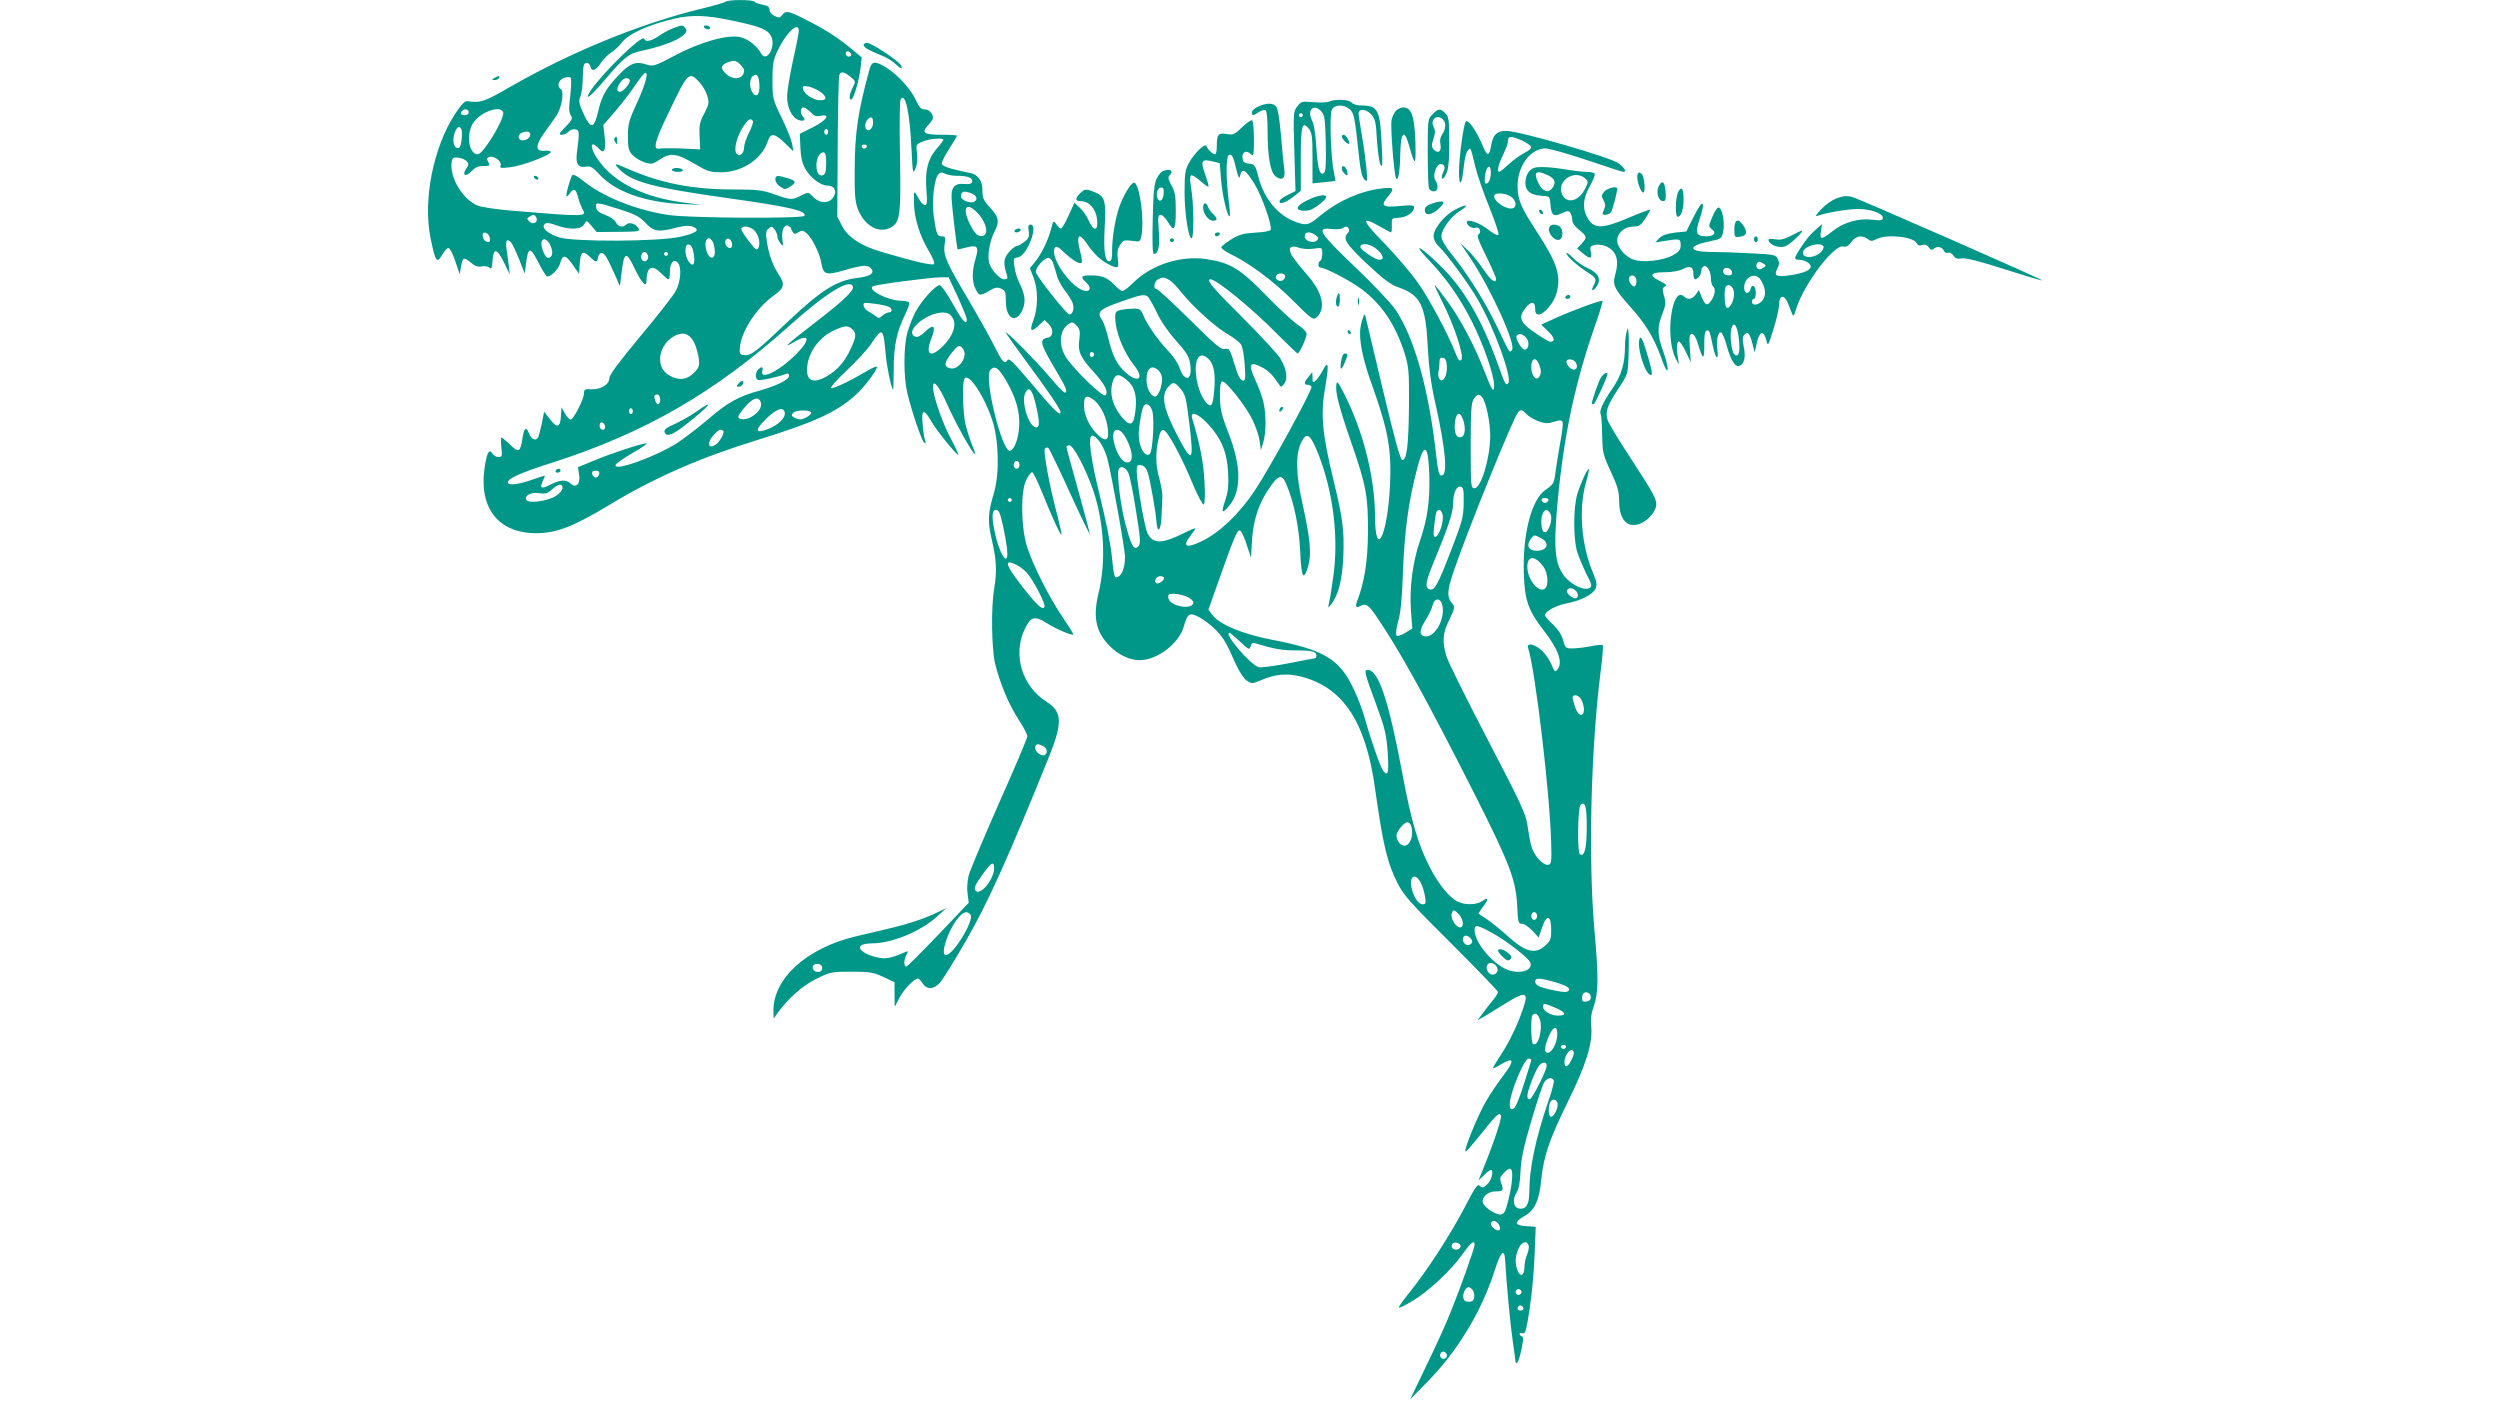 <?xml version="1.0" standalone="no"?>
<!DOCTYPE svg PUBLIC "-//W3C//DTD SVG 20010904//EN"
 "http://www.w3.org/TR/2001/REC-SVG-20010904/DTD/svg10.dtd">
<svg version="1.0" xmlns="http://www.w3.org/2000/svg"
 width="1280pt" height="720pt" viewBox="0 0 1280 720"
 preserveAspectRatio="xMidYMid meet">
<g transform="translate(0,720) scale(0.1,-0.1)"
fill="#009688" stroke="none">
<path d="M3715 7191 c-6 -4 -62 -21 -125 -36 -310 -75 -669 -222 -980 -401
-131 -76 -151 -82 -215 -72 -15 2 -30 -13 -63 -62 -114 -174 -168 -445 -127
-642 26 -123 31 -130 62 -78 9 17 23 30 29 30 7 0 23 -30 35 -67 l23 -68 6 38
c9 51 14 53 50 23 23 -19 38 -24 56 -20 13 3 31 1 39 -6 12 -10 14 -4 17 37 4
66 23 62 59 -12 l29 -60 -5 45 c-3 25 -9 64 -12 88 -6 42 4 54 25 29 6 -7 24
-45 40 -85 l29 -73 6 51 c11 89 22 89 67 0 16 -32 34 -61 39 -64 15 -10 60 34
69 66 12 47 28 45 64 -7 l33 -47 3 49 c4 64 15 73 50 40 34 -33 40 -33 44 -4
2 12 10 22 18 22 15 0 29 -23 71 -118 l23 -52 8 64 c13 114 24 118 67 27 36
-75 61 -101 61 -65 1 74 28 88 76 39 16 -16 32 -30 37 -30 4 0 7 17 7 39 0 47
21 69 41 45 20 -24 14 -94 -10 -142 -11 -22 -93 -127 -181 -232 -109 -131
-160 -199 -160 -216 0 -32 -43 -59 -91 -57 -34 2 -39 -1 -39 -21 0 -28 -51
-129 -67 -134 -6 -2 -20 12 -30 30 l-18 33 -3 -47 c-4 -59 -20 -62 -58 -12
l-28 36 -12 -61 c-7 -33 -16 -65 -19 -71 -12 -20 -36 -9 -46 20 -14 39 -26 30
-34 -24 -11 -72 -19 -76 -63 -33 -21 20 -41 37 -44 37 -4 0 -4 -22 -1 -50 5
-46 4 -50 -15 -50 -12 0 -25 8 -31 18 -16 28 -29 3 -40 -74 -30 -206 72 -334
264 -334 105 0 191 34 377 146 224 136 460 240 752 330 294 91 408 143 504
229 47 42 112 128 112 147 0 5 -24 -5 -52 -22 -93 -55 -177 -94 -184 -87 -4 4
33 45 83 92 50 47 107 109 127 140 54 81 59 76 71 -61 5 -61 28 -170 37 -179
2 -2 4 47 4 108 0 120 16 192 60 280 13 27 22 53 18 58 -3 5 -20 9 -38 9 -68
0 -178 56 -147 74 14 9 295 46 347 46 l41 0 47 -100 c25 -55 46 -107 46 -115
0 -34 -22 -10 -72 80 -29 52 -59 95 -67 95 -21 0 -92 -78 -123 -136 -15 -28
-34 -77 -43 -109 -19 -75 -19 -221 0 -305 22 -94 75 -249 87 -257 7 -4 9 0 5
10 -4 10 -10 47 -13 83 -8 78 6 84 43 19 24 -44 133 -179 139 -173 2 2 -14 38
-36 79 -41 75 -85 200 -92 254 -7 61 24 30 67 -65 43 -98 130 -256 146 -265 5
-3 -1 16 -12 42 -11 26 -27 75 -35 108 -16 71 -19 231 -3 240 26 17 100 -97
139 -215 34 -101 38 -272 10 -370 -33 -111 -34 -148 -11 -248 23 -99 26 -158
11 -247 -16 -93 -13 -302 4 -379 24 -100 71 -214 121 -290 25 -38 45 -76 45
-86 0 -9 -65 -163 -145 -342 -79 -180 -150 -347 -156 -373 -6 -25 -9 -66 -5
-91 l6 -46 -153 -161 c-84 -88 -158 -162 -165 -165 -15 -5 -16 32 -1 60 10 19
9 20 -7 13 -80 -34 -99 -37 -150 -25 -59 13 -98 45 -74 60 8 6 33 10 55 10
100 0 249 61 331 136 l49 44 -75 -35 c-41 -19 -124 -46 -185 -61 -60 -14 -153
-36 -206 -49 -250 -60 -420 -215 -419 -380 l1 -40 17 24 c56 78 130 144 201
179 72 36 79 37 180 37 94 0 112 -3 164 -27 l57 -27 0 -63 1 -63 24 46 c22 43
76 99 95 99 4 0 15 -11 24 -25 22 -33 56 -32 88 3 14 15 76 114 137 221 109
189 217 429 420 932 72 177 70 234 -8 284 -129 81 -178 243 -113 377 30 61 49
66 109 29 51 -32 131 -66 138 -60 2 3 -21 40 -51 84 -69 100 -156 272 -186
367 -31 101 -33 284 -3 342 11 22 24 39 30 38 5 0 28 -47 51 -104 45 -113 94
-221 99 -216 2 2 -8 46 -21 98 -42 156 -74 334 -64 344 6 6 13 6 19 1 5 -6 55
-109 110 -230 55 -121 101 -215 101 -209 0 5 -27 107 -60 225 -33 117 -60 217
-60 222 0 4 7 7 15 7 21 0 84 -120 122 -230 56 -166 67 -364 28 -525 -30 -122
-15 -198 53 -269 45 -47 104 -76 157 -76 90 0 201 85 226 172 19 68 29 74 79
48 23 -12 61 -41 84 -64 42 -44 53 -62 104 -178 18 -38 41 -74 56 -83 25 -17
29 -16 74 3 73 31 130 36 203 18 215 -55 331 -229 379 -571 41 -293 63 -384
117 -490 31 -60 69 -103 275 -307 131 -131 238 -242 238 -247 0 -5 -10 -22
-23 -38 -13 -15 -37 -46 -53 -68 l-29 -39 35 20 c19 12 70 42 112 69 93 57
112 56 93 -8 -25 -83 -76 -192 -120 -257 -24 -36 -42 -66 -40 -69 2 -2 20 7
39 19 67 41 73 22 15 -54 -29 -38 -70 -99 -91 -135 -40 -69 -114 -248 -105
-257 2 -3 36 35 75 84 85 107 100 120 107 100 5 -13 -37 -140 -89 -267 l-26
-65 28 27 c15 15 31 27 35 27 15 0 6 -47 -13 -68 -23 -25 -31 -27 -47 -11 -8
8 -28 -23 -74 -113 -71 -136 -192 -324 -283 -436 -32 -40 -57 -75 -54 -77 2
-3 33 12 68 33 79 46 198 156 257 239 43 61 63 77 63 50 0 -17 -70 -214 -121
-341 -22 -56 -78 -180 -125 -276 l-84 -175 93 95 c152 156 273 357 339 563 33
104 52 120 55 46 6 -111 26 -323 39 -411 8 -54 14 -100 14 -104 0 -3 4 -3 9 0
4 3 14 33 21 68 10 47 11 63 2 66 -7 2 -12 8 -12 13 0 4 6 6 14 3 9 -4 16 4
20 23 20 93 38 247 43 375 l6 147 -49 3 c-60 4 -64 20 -10 51 53 30 77 80 87
185 13 124 40 204 135 398 95 192 130 305 121 389 -4 36 0 68 14 106 23 68 24
144 3 381 -33 375 -19 933 32 1336 9 68 13 126 10 129 -3 3 -31 1 -62 -6 -32
-6 -74 -11 -94 -11 -34 0 -36 2 -47 43 -8 28 -26 55 -52 80 -23 21 -41 42 -41
47 0 19 54 49 108 60 74 14 137 45 151 76 9 20 7 35 -14 84 -58 138 -73 322
-36 455 11 38 18 71 16 73 -6 7 -42 -71 -59 -127 -21 -70 -21 -228 -1 -296 9
-27 30 -78 47 -113 28 -53 30 -64 18 -72 -29 -18 -103 19 -137 69 -39 57 -47
128 -34 301 28 358 86 649 190 951 28 79 48 145 46 148 -6 6 -148 -46 -237
-86 l-77 -35 35 -34 c34 -31 38 -54 11 -54 -6 0 -42 21 -79 47 -76 52 -86 78
-47 127 28 35 49 34 49 -4 0 -23 5 -30 19 -30 26 0 78 61 90 107 25 90 5 154
-97 311 -86 132 -102 169 -102 240 0 103 66 192 143 192 20 0 115 -27 213 -60
97 -33 181 -60 185 -60 19 0 8 20 -24 44 -39 30 -511 166 -575 166 -48 0 -69
-21 -78 -78 -8 -52 -20 -53 -40 -4 -31 76 -76 143 -89 130 -11 -10 -35 -187
-35 -256 0 -84 15 -71 24 20 4 42 13 79 21 87 16 17 13 24 39 -84 9 -38 41
-131 71 -205 30 -74 51 -138 47 -142 -5 -5 -29 7 -53 27 -45 35 -109 57 -109
37 0 -16 29 -35 45 -28 20 7 33 -23 15 -34 -10 -6 0 -33 39 -111 28 -57 51
-110 51 -116 0 -29 -27 -9 -65 48 -22 33 -57 76 -79 97 l-39 37 51 -76 c109
-164 237 -448 213 -472 -14 -14 -8 -22 -74 116 -60 127 -151 272 -235 376 -34
42 -52 74 -52 91 0 35 48 101 95 130 51 32 35 38 -22 8 -56 -28 -113 -98 -113
-137 0 -17 10 -37 26 -52 39 -36 156 -195 201 -274 84 -145 178 -404 155 -427
-13 -13 -15 -9 -56 106 -82 226 -174 381 -293 497 -105 102 -147 122 -58 28
93 -98 158 -191 222 -317 57 -113 113 -273 113 -324 0 -45 -12 -27 -50 72 -47
124 -125 272 -192 361 -32 44 -60 79 -62 79 -3 0 15 -39 39 -86 62 -123 113
-280 97 -296 -9 -9 -16 -3 -29 32 -37 97 -135 280 -195 365 -35 49 -112 139
-171 200 -115 117 -121 142 -23 86 29 -17 56 -31 58 -31 3 0 5 17 4 37 -1 36
0 37 36 38 40 2 78 28 78 53 0 12 -13 13 -74 7 -87 -8 -99 1 -62 46 39 46 34
52 -30 44 -109 -13 -224 -64 -314 -139 -59 -49 -69 -52 -121 -34 -94 32 -166
118 -196 232 -16 61 -19 65 -48 68 -23 2 -31 9 -33 27 -5 31 17 45 40 24 17
-15 18 -12 18 75 0 50 -4 93 -9 96 -5 3 -28 -13 -51 -35 -38 -37 -46 -41 -80
-35 -43 7 -50 -2 -50 -65 0 -21 -4 -39 -9 -39 -12 0 -38 25 -44 42 -6 18 -63
-37 -90 -87 -19 -34 -22 -56 -22 -150 0 -109 20 -235 36 -235 13 0 11 185 -2
254 -6 34 -7 62 -2 67 5 5 25 -6 47 -26 22 -20 41 -33 43 -31 3 3 -5 30 -16
62 -26 69 -19 82 36 68 l38 -9 7 -85 c6 -80 34 -198 44 -187 3 2 0 42 -6 88
-13 110 -13 216 1 225 15 9 24 -7 39 -74 9 -35 15 -49 18 -37 10 50 28 40 77
-40 37 -62 89 -210 81 -231 -3 -7 -33 -13 -79 -15 -61 -4 -83 -10 -122 -34
-27 -17 -50 -35 -52 -40 -2 -6 18 -21 44 -34 98 -47 221 -138 322 -239 98 -98
104 -102 122 -87 50 46 31 129 -52 222 -33 38 -67 81 -76 97 -20 38 -6 52 37
38 17 -7 51 -9 76 -5 44 6 44 6 44 -25 0 -17 -4 -34 -10 -37 -13 -8 -13 -35 1
-35 25 0 159 -71 214 -113 102 -78 171 -182 217 -327 21 -69 23 -92 22 -265
-2 -204 -11 -280 -34 -280 -10 0 -37 96 -101 365 -48 201 -88 370 -89 375 -2
19 -18 -21 -24 -61 -10 -59 10 -162 60 -299 82 -230 99 -327 91 -507 -12 -260
-76 -391 -77 -158 -1 199 -62 439 -162 632 -28 54 -33 60 -36 38 -6 -38 15
-119 78 -300 75 -216 85 -272 84 -455 -1 -146 -18 -255 -54 -349 -13 -34 -8
-41 17 -28 27 14 40 5 83 -58 120 -177 253 -418 502 -910 178 -353 209 -434
216 -567 4 -85 6 -93 25 -93 11 0 34 -16 53 -35 l32 -35 17 50 c24 74 49 64
47 -19 0 -38 -5 -50 -31 -73 -52 -47 -104 -32 -199 56 -34 30 -79 66 -101 81
-23 14 -41 27 -41 28 0 2 11 18 25 37 29 39 26 49 -7 26 -28 -20 -90 -21 -127
-1 -41 21 -93 85 -136 166 -63 120 -98 237 -145 489 -70 373 -122 530 -177
530 -21 0 -16 -17 41 -171 47 -128 54 -156 61 -252 7 -104 2 -125 -23 -94 -13
16 -64 161 -92 262 -12 44 -39 117 -61 161 -71 150 -152 198 -419 249 -149 29
-267 78 -303 127 l-20 27 58 163 c83 234 93 255 109 237 7 -8 21 -41 31 -74
l20 -60 5 85 c7 107 33 188 85 265 49 74 68 80 90 28 40 -93 66 -219 72 -346
6 -136 17 -156 41 -76 18 59 10 143 -28 314 -36 157 -38 263 -6 323 27 53 46
39 88 -68 75 -193 103 -428 74 -625 -8 -60 -18 -121 -22 -135 -5 -24 -5 -24
10 -6 39 48 59 129 64 251 5 130 -3 190 -49 380 -60 248 -69 343 -43 489 19
111 15 135 -13 80 -12 -22 -29 -46 -37 -53 -14 -12 -16 -10 -16 15 l-1 29 -19
-24 c-24 -28 -25 -41 -6 -41 8 0 17 -4 21 -10 7 -12 -207 -405 -290 -531 -79
-119 -181 -216 -270 -259 -81 -39 -103 -30 -62 24 15 19 27 37 27 40 0 4 -26
-7 -57 -23 -113 -56 -159 -57 -187 -3 -16 30 -56 263 -56 322 0 27 3 31 22 28
16 -2 27 -14 35 -39 12 -38 41 -199 45 -259 5 -56 23 -31 25 35 1 33 3 76 4
95 2 19 -5 62 -14 95 -20 69 -22 133 -6 205 8 39 15 50 27 48 20 -4 94 -141
153 -285 24 -56 47 -99 52 -96 6 4 8 50 4 117 -5 97 -22 187 -63 324 -12 40
30 26 80 -28 69 -74 99 -146 104 -250 3 -66 0 -98 -15 -142 -22 -65 -17 -72
20 -28 64 76 63 204 -4 375 -36 92 -42 122 -43 184 -1 49 3 75 11 78 17 6 119
-122 154 -193 17 -33 34 -83 38 -110 l7 -49 12 40 c15 49 15 145 1 205 -5 25
-24 76 -41 113 -38 82 -31 99 30 68 37 -19 57 -39 89 -87 12 -18 13 -18 28 1
20 25 13 75 -20 130 -13 22 -100 116 -194 210 -152 151 -189 195 -163 195 30
0 212 -149 333 -272 59 -59 110 -108 113 -108 9 0 46 81 46 101 0 9 -19 29
-42 44 -24 15 -97 82 -163 150 -134 138 -184 169 -305 188 -132 20 -280 -26
-375 -118 -25 -25 -51 -45 -58 -45 -7 0 -25 14 -41 31 -36 38 -64 49 -122 49
-49 0 -54 -8 -24 -35 25 -23 26 -45 2 -45 -66 0 -191 172 -161 221 6 11 17 6
46 -22 42 -40 81 -64 91 -54 3 3 1 26 -6 50 -23 87 -11 110 29 53 37 -55 72
-89 111 -109 54 -28 58 -25 51 26 -4 33 -1 51 12 71 15 24 21 26 60 21 41 -6
43 -5 49 25 15 75 -5 243 -33 271 -12 12 -48 -41 -76 -111 -23 -58 -43 -174
-41 -246 1 -23 -4 -41 -11 -43 -25 -9 -34 49 -27 173 7 137 2 158 -51 180 -45
18 -51 18 -75 -6 -27 -27 -25 -40 4 -40 42 0 77 -39 83 -93 7 -60 -16 -65 -42
-8 -9 22 -30 52 -46 67 l-28 26 -30 -66 c-16 -36 -34 -66 -39 -66 -5 0 -16 10
-24 22 -14 21 -15 20 -27 -26 -14 -56 -50 -129 -84 -170 l-24 -29 19 -49 c24
-63 23 -154 -1 -218 -22 -57 -12 -64 30 -24 l27 26 22 -22 c26 -26 23 -63 -5
-69 -46 -8 -40 -30 40 -165 54 -90 64 -116 46 -116 -5 0 -41 37 -79 83 -75 87
-222 236 -222 224 0 -3 44 -66 98 -139 123 -166 182 -253 182 -269 0 -23 -39
16 -151 150 -91 108 -114 130 -121 117 -14 -24 -25 -12 -69 76 -22 44 -76 140
-118 212 -125 210 -142 247 -135 300 6 42 5 46 -14 46 -24 0 -28 11 -41 103
-11 76 2 193 24 215 10 11 18 11 33 3 11 -6 38 -11 59 -11 57 0 84 -10 81 -29
-3 -12 -13 -15 -39 -13 -55 5 -72 -18 -66 -87 4 -59 27 -245 30 -248 1 -1 21
4 45 10 57 15 65 4 47 -57 -19 -63 -19 -119 0 -156 18 -36 23 -36 70 -9 30 18
41 20 61 11 21 -10 24 -18 24 -65 0 -91 54 -117 86 -41 17 40 12 78 -17 136
-11 21 -22 58 -25 82 -6 41 -5 45 17 48 47 6 109 168 65 168 -11 0 -13 -9 -9
-33 4 -28 1 -37 -22 -55 -15 -12 -33 -22 -40 -22 -7 0 -25 -14 -40 -32 -27
-32 -29 -56 -10 -115 6 -19 4 -23 -13 -23 -24 0 -69 50 -78 86 -9 37 3 108 26
154 29 56 25 77 -20 126 -34 37 -40 50 -40 89 0 49 -22 81 -62 89 -107 22
-143 34 -146 47 -1 8 15 43 38 77 22 35 40 65 40 67 0 3 -36 5 -79 5 -88 0
-104 10 -74 43 11 12 23 28 27 34 11 21 -13 53 -39 53 -19 0 -28 10 -44 44
-24 55 -91 130 -150 168 -61 38 -78 37 -90 -10 -59 -217 -74 -320 -75 -512 -1
-128 2 -163 17 -202 32 -83 106 -125 165 -94 51 27 55 58 50 367 -3 152 -2
283 3 290 24 39 47 -64 56 -256 6 -124 7 -129 21 -96 9 23 11 50 7 78 -6 42
-5 44 29 58 35 15 106 21 106 9 0 -3 -15 -24 -34 -45 -46 -54 -60 -111 -53
-210 5 -65 4 -79 -8 -79 -8 0 -23 17 -34 38 -22 41 -23 40 -21 -37 2 -72 31
-162 75 -235 21 -35 32 -63 27 -68 -9 -9 -110 15 -274 64 -101 30 -167 74
-196 130 l-25 48 2 355 c1 196 5 363 8 370 7 21 24 19 57 -8 28 -23 28 -24 12
-55 -17 -33 -21 -62 -8 -62 12 0 40 95 48 161 l6 55 -48 40 c-73 61 -137 102
-232 150 -95 49 -109 52 -127 27 -11 -15 -17 -15 -39 -5 -15 7 -26 20 -26 31
0 15 -9 22 -35 27 -19 3 -38 10 -41 15 -7 11 -137 12 -149 0z m37 -97 c146
-31 182 -46 198 -84 22 -53 -26 -131 -52 -85 -22 39 -65 74 -105 84 -62 17
-207 -23 -341 -95 -102 -54 -108 -55 -143 -44 -52 17 -82 7 -135 -48 -67 -69
-91 -109 -108 -179 -24 -105 -39 -109 -79 -24 -23 52 -25 63 -15 88 6 15 12
59 12 98 1 56 4 70 17 73 10 2 19 -6 22 -19 7 -28 27 -21 55 21 12 18 35 41
51 51 16 10 39 31 51 47 36 49 142 97 280 128 86 19 160 16 292 -12z m338 -52
c0 -9 -13 -78 -30 -152 -16 -74 -30 -157 -30 -185 0 -57 26 -109 60 -120 26
-8 38 1 22 17 -16 16 -15 48 1 48 8 0 24 -11 37 -24 17 -19 29 -24 51 -19 55
11 32 -23 -38 -58 l-68 -34 3 -70 c2 -48 9 -81 25 -109 25 -45 78 -86 112 -86
35 0 51 -25 35 -54 -22 -42 -74 -41 -113 2 -18 19 -18 19 -55 1 -46 -24 -52
-24 -137 6 -62 22 -86 25 -215 25 -205 0 -371 33 -534 105 -68 30 -74 31 -51
5 64 -71 168 -99 565 -155 312 -44 400 -64 389 -90 -6 -15 -584 -12 -694 4
-169 25 -339 93 -443 178 -24 20 -47 32 -51 27 -9 -10 -31 -85 -31 -105 0 -8
7 -4 16 9 22 32 32 27 44 -19 6 -23 17 -50 23 -61 24 -38 12 -38 -358 -7 -77
6 -157 18 -178 26 -76 30 -144 141 -135 219 3 25 7 29 32 27 16 -1 36 -9 44
-17 13 -13 13 -18 -1 -40 -24 -35 -2 -44 28 -12 17 19 34 26 60 26 33 0 35 2
25 20 -9 16 -8 22 5 26 23 9 66 -22 58 -43 -6 -14 0 -15 51 -9 60 7 206 62
206 78 0 5 -15 8 -32 6 -47 -4 -48 26 -4 88 19 27 47 66 62 87 29 41 45 129
25 141 -21 13 -12 46 16 57 14 5 30 6 35 1 4 -4 3 -45 -2 -90 -8 -63 -8 -86 2
-101 11 -18 8 -25 -27 -61 -34 -35 -36 -40 -18 -40 11 0 26 7 33 15 7 9 23 15
34 13 23 -3 24 -14 10 -117 -8 -61 6 -82 50 -74 19 4 33 -5 67 -42 80 -87 233
-141 424 -150 l100 -4 -80 10 c-216 26 -372 103 -455 224 -42 61 -39 103 5 55
28 -31 38 -14 31 57 l-7 63 60 69 c32 38 78 96 100 130 23 33 45 63 51 66 24
15 7 -53 -37 -148 -42 -91 -48 -110 -48 -174 0 -62 3 -75 24 -97 14 -15 42
-31 63 -38 34 -10 41 -9 79 17 53 35 85 30 179 -26 63 -37 77 -41 133 -41 105
0 207 67 237 156 15 47 34 46 88 -6 l44 -43 -6 38 c-4 20 -28 81 -54 134 -46
95 -47 100 -47 193 0 81 4 103 26 150 43 92 109 154 109 102z m268 -120 c2 -7
-3 -12 -12 -12 -9 0 -16 7 -16 16 0 17 22 14 28 -4z m-568 -52 c11 -11 20 -24
20 -29 0 -47 -56 -56 -96 -16 -27 27 -24 41 10 55 33 13 44 12 66 -10z m98
-100 c4 -52 -13 -74 -34 -46 -17 24 -18 68 -2 84 20 20 33 8 36 -38z m-307 9
c16 -17 34 -48 40 -69 11 -35 9 -44 -15 -91 -24 -44 -27 -62 -24 -118 l3 -66
-40 2 c-77 5 -150 5 -170 2 -34 -7 -22 40 50 188 98 205 103 209 156 152z
m-357 12 c8 -12 -32 -61 -50 -61 -18 0 -18 20 2 48 16 23 39 29 48 13z m977
-62 c36 -25 33 -45 -7 -42 -34 3 -78 33 -83 58 -2 15 2 17 29 12 17 -4 45 -16
61 -28z m-1801 -104 c0 -8 -9 -15 -20 -15 -20 0 -26 11 -13 23 12 13 33 7 33
-8z m176 1 c11 -29 -101 -216 -130 -216 -46 0 -61 104 -23 161 37 56 139 92
153 55z m1894 -55 c0 -27 -20 -47 -34 -34 -10 10 -7 38 6 51 19 19 28 14 28
-17z m-615 9 c3 -5 -6 -32 -20 -59 -14 -28 -25 -61 -25 -74 0 -33 -23 -52 -39
-33 -16 19 1 87 35 139 25 37 38 45 49 27z m-1492 -44 c3 -7 3 -32 0 -55 -4
-31 -10 -41 -22 -39 -20 4 -26 45 -12 81 11 29 26 35 34 13z m1877 -11 c0 -8
-4 -15 -10 -15 -5 0 -10 7 -10 15 0 8 5 15 10 15 6 0 10 -7 10 -15z m-1525
-15 c0 -18 -29 -34 -48 -27 -20 8 -12 34 11 40 25 7 37 2 37 -13z m5079 -30
c25 -12 46 -27 46 -34 0 -7 -16 -20 -35 -29 -19 -9 -55 -35 -79 -57 -24 -22
-46 -40 -50 -40 -13 0 -5 37 19 85 13 28 25 57 25 66 0 34 12 36 74 9z m-3356
-31 c-2 -6 -8 -10 -13 -10 -5 0 -11 4 -13 10 -2 6 4 11 13 11 9 0 15 -5 13
-11z m-208 -84 c0 -42 -4 -57 -16 -62 -20 -7 -34 13 -34 50 0 36 16 67 35 67
11 0 15 -13 15 -55z m3403 -55 c-1 -32 -17 -59 -29 -48 -3 4 -3 25 1 48 8 48
31 49 28 0z m-2659 -100 c29 -11 34 -35 11 -44 -21 -8 -65 11 -65 27 0 28 15
32 54 17z m2761 -16 c27 -18 33 -51 12 -60 -30 -11 -97 32 -97 62 0 19 54 18
85 -2z m-4564 -65 c81 -26 104 -38 134 -70 41 -45 67 -49 160 -24 39 10 64 11
81 5 43 -17 21 -34 -67 -53 -113 -24 -533 -26 -614 -3 -59 18 -95 50 -77 68 9
9 23 8 59 -5 69 -25 129 -23 144 5 12 21 12 21 38 -9 l26 -31 112 1 c103 1
111 2 102 18 -12 23 -48 34 -62 20 -18 -18 -43 -13 -53 10 -6 12 -29 29 -54
38 -33 12 -46 23 -48 39 -4 28 1 28 119 -9z m1838 -24 c50 -57 55 -120 9 -113
-17 2 -31 19 -52 60 -43 87 -17 120 43 53z m-2262 -21 c9 -23 -19 -37 -37 -18
-13 13 -13 16 0 24 21 14 30 12 37 -6z m1303 -53 c0 -3 4 -12 9 -19 7 -11 12
-12 29 -1 18 11 24 10 43 -6 28 -26 66 -102 74 -151 11 -61 23 -65 117 -38 97
28 121 30 139 8 19 -23 -7 -40 -73 -47 -104 -13 -184 -63 -349 -219 -169 -161
-194 -180 -229 -176 -22 3 -25 7 -22 38 7 83 85 204 174 267 55 40 59 57 23
111 -30 46 -50 103 -59 168 -6 41 -4 53 9 64 15 12 19 12 31 -5 8 -10 14 -26
14 -35 0 -9 7 -25 16 -36 14 -18 15 -17 10 20 -6 45 8 78 29 70 8 -4 15 -9 15
-13z m-193 -6 c12 -9 25 -32 29 -51 7 -40 -7 -64 -25 -42 -42 50 -70 92 -65
99 8 14 37 11 61 -6z m3049 4 c3 -6 1 -16 -5 -22 -28 -28 -10 -56 99 -159 86
-80 122 -107 162 -120 111 -38 138 -93 148 -303 6 -109 16 -187 38 -285 55
-247 66 -375 32 -375 -12 0 -18 24 -27 106 -37 333 -110 596 -207 742 -21 32
-114 130 -207 219 -184 176 -202 204 -125 196 24 -3 50 -2 58 3 18 12 26 11
34 -2z m-4398 -47 c3 -19 -1 -23 -15 -20 -10 2 -19 14 -21 26 -3 19 1 23 15
20 10 -2 19 -14 21 -26z m4228 14 c15 -11 16 -17 7 -27 -18 -18 -63 -3 -63 21
0 24 27 27 56 6z m-3916 -57 c14 -33 8 -59 -14 -59 -17 0 -41 64 -32 85 8 21
32 8 46 -26z m830 22 c5 -11 10 -34 10 -51 0 -42 -31 -37 -43 7 -16 53 10 86
33 44z m98 -9 c2 -14 -2 -22 -11 -22 -17 0 -30 27 -21 41 9 16 29 4 32 -19z
m-196 -52 c9 -53 -3 -71 -26 -39 -23 33 -22 92 1 87 12 -2 20 -17 25 -48z
m3497 24 c53 -44 32 -74 -27 -37 -43 27 -62 45 -56 54 10 17 53 9 83 -17z
m-3732 -30 c8 -21 -13 -42 -28 -27 -13 13 -5 43 11 43 6 0 13 -7 17 -16z m103
6 c0 -5 -4 -10 -10 -10 -5 0 -10 5 -10 10 0 6 5 10 10 10 6 0 10 -4 10 -10z
m1970 -42 c5 -13 14 -42 20 -64 5 -23 24 -59 41 -80 17 -22 35 -50 40 -63 11
-28 3 -61 -16 -61 -13 0 -159 183 -171 215 -7 18 41 75 63 75 7 0 18 -10 23
-22z m1190 -73 c0 -9 -7 -18 -16 -22 -18 -7 -39 11 -30 26 11 17 46 13 46 -4z
m-594 -18 c12 -7 40 -34 61 -62 60 -75 177 -181 239 -216 30 -18 61 -41 68
-53 8 -11 16 -58 19 -104 5 -74 3 -83 -11 -80 -11 2 -24 25 -35 63 -30 99 -33
104 -57 98 -17 -5 -51 24 -179 151 -87 86 -163 156 -169 156 -18 0 -14 38 6
49 22 13 32 13 58 -2z m-1619 -34 c7 -20 -50 -74 -193 -184 -143 -110 -176
-140 -108 -100 77 46 86 15 15 -58 -85 -87 -191 -142 -178 -91 6 23 -3 26 -21
8 -15 -15 -16 -45 -2 -53 9 -6 100 14 143 30 12 5 17 2 17 -9 0 -20 -60 -50
-151 -76 -107 -29 -163 -60 -264 -147 -49 -42 -120 -96 -156 -120 -112 -72
-330 -150 -317 -113 2 7 42 35 89 62 46 26 77 48 69 48 -25 0 -186 -53 -273
-90 l-78 -32 6 -38 c8 -47 -15 -72 -43 -46 -25 22 -54 20 -103 -5 -47 -24 -57
-20 -41 16 7 14 12 27 12 29 0 2 -29 -7 -65 -20 -69 -25 -125 -31 -125 -14 0
20 66 50 224 100 480 154 836 360 1221 705 185 166 308 241 322 198z m1509
-51 c6 -4 27 -41 47 -82 21 -46 61 -103 100 -146 53 -60 66 -80 71 -119 13
-83 -29 -96 -55 -17 -6 20 -33 60 -59 87 -54 57 -104 129 -126 180 -12 30 -19
35 -48 35 -18 0 -48 -3 -65 -6 -27 -6 -31 -11 -31 -38 0 -74 42 -178 99 -250
51 -64 19 -90 -44 -35 -45 40 -69 87 -90 175 -9 38 -22 79 -30 91 -32 48 -20
59 110 104 85 30 104 33 121 21z m-1323 -54 c18 -9 15 -28 -5 -28 -6 0 -20 -7
-30 -16 -15 -14 -20 -15 -34 -3 -9 7 -26 18 -37 24 -12 6 -23 19 -25 29 -4 17
1 18 55 11 32 -4 66 -11 76 -17z m323 -53 c24 -36 5 -94 -47 -146 -65 -65 -94
-47 -60 39 25 64 12 77 -33 33 -22 -21 -38 -29 -49 -25 -61 23 53 123 140 124
24 0 37 -7 49 -25z m639 -45 c14 -16 16 -29 11 -70 -8 -60 4 -88 75 -166 56
-62 76 -101 59 -118 -12 -12 -155 124 -201 193 -39 60 -36 135 8 169 22 16 27
15 48 -8z m-1151 -16 c22 -21 20 -40 -8 -99 -30 -66 -68 -110 -122 -141 -75
-44 -112 -22 -100 59 11 70 60 136 125 170 63 31 83 33 105 11z m-808 -72 c9
-20 19 -55 22 -79 4 -37 1 -46 -26 -73 -36 -36 -81 -40 -129 -10 -74 45 -49
166 41 205 40 17 70 3 92 -43z m4258 29 c19 -21 14 -61 -8 -61 -15 0 -49 57
-41 70 10 16 30 12 49 -9z m-2885 -55 c32 -38 -21 -116 -68 -101 -29 9 -26 30
10 76 34 43 41 46 58 25z m673 -31 c0 -5 -5 -11 -11 -13 -6 -2 -11 4 -11 13 0
9 5 15 11 13 6 -2 11 -8 11 -13z m587 -24 c26 -26 35 -78 28 -158 -7 -76 -13
-89 -34 -72 -27 23 -53 88 -59 147 -10 90 20 128 65 83z m1219 -36 c3 -48 -21
-90 -38 -65 -6 8 -8 24 -5 35 2 11 5 33 5 48 0 22 4 28 18 25 12 -2 18 -14 20
-43z m472 9 c12 -31 12 -45 1 -63 -16 -25 -41 6 -41 50 0 46 25 54 40 13z
m189 8 c15 -29 -7 -47 -31 -25 -10 9 -18 22 -18 30 0 20 38 16 49 -5z m-2917
-92 c50 -86 71 -160 66 -235 -4 -63 -24 -116 -46 -123 -40 -13 -136 373 -102
413 22 27 43 12 82 -55z m780 53 c10 -9 18 -28 18 -43 0 -39 -20 -90 -35 -90
-23 0 -45 42 -45 85 0 60 26 81 62 48z m-167 -45 c43 -33 57 -80 49 -155 -8
-80 -25 -91 -67 -42 -53 62 -70 132 -47 193 12 32 29 33 65 4z m272 -40 c33
-37 35 -45 53 -192 24 -197 14 -204 -68 -44 -69 135 -79 200 -36 242 20 21 27
20 51 -6z m-735 -84 c22 -93 23 -126 1 -122 -38 7 -76 134 -53 177 18 35 34
19 52 -55z m-1922 21 c0 -28 -15 -34 -24 -9 -10 25 -7 34 9 34 9 0 15 -9 15
-25z m4208 12 c20 -23 42 -129 42 -197 0 -115 -47 -270 -81 -270 -18 0 -19 11
-19 218 0 181 3 221 16 240 17 25 27 27 42 9z m-1991 -12 c32 -22 62 -77 72
-131 15 -81 -4 -96 -57 -41 -37 39 -62 94 -62 140 0 50 11 57 47 32z m-1702
-14 c8 -26 -12 -56 -51 -77 -30 -16 -64 -14 -64 4 0 5 16 27 36 50 38 45 69
54 79 23z m2004 -42 c10 -28 7 -148 -5 -206 -7 -34 -33 -28 -50 12 -17 41 -18
77 -3 162 9 50 15 63 29 63 11 0 22 -12 29 -31z m-2659 -4 c0 -8 -4 -15 -10
-15 -5 0 -10 7 -10 15 0 8 5 15 10 15 6 0 10 -7 10 -15z m778 -8 c5 -26 -33
-63 -84 -83 -68 -26 -72 -8 -12 51 54 53 90 65 96 32z m136 -2 c-1 -5 -14 -16
-29 -24 -21 -10 -33 -11 -52 -2 -21 10 -23 14 -12 27 14 17 95 16 93 -1z
m3661 -5 c9 -10 37 -27 60 -36 36 -13 49 -14 80 -4 28 9 39 10 45 1 4 -7 -1
-53 -11 -104 -9 -51 -20 -117 -24 -148 -8 -65 -10 -68 -52 -97 -72 -50 -118
-228 -111 -430 4 -134 23 -189 102 -290 74 -95 98 -162 72 -197 -14 -19 -15
-18 -34 26 -11 25 -34 57 -52 72 -37 31 -74 37 -66 10 38 -123 112 -752 118
-998 3 -98 1 -110 -15 -113 -25 -5 -74 48 -86 94 -6 21 -15 69 -20 106 -8 60
-32 111 -204 441 -107 205 -202 397 -211 426 -23 78 -20 118 15 189 27 57 29
65 16 80 -30 34 -29 65 6 168 80 231 302 778 329 812 14 17 22 15 43 -8z
m-325 -26 c15 -39 12 -84 -6 -91 -24 -9 -37 12 -36 58 3 64 24 81 42 33z
m-4392 -37 c2 -10 -3 -17 -12 -17 -10 0 -16 9 -16 21 0 24 23 21 28 -4z m605
-23 c9 -10 -21 -62 -42 -73 -38 -21 -42 14 -6 53 24 26 36 31 48 20z m2063
-39 c40 -75 38 -134 -4 -121 -38 12 -80 135 -55 160 15 15 39 -1 59 -39z
m-132 -22 c14 -21 29 -56 35 -78 24 -94 91 -464 91 -507 0 -52 -15 -94 -37
-102 -18 -7 -19 -2 -32 119 -6 55 -31 181 -56 280 -52 211 -67 325 -42 325 9
0 28 -17 41 -37z m1684 -163 c4 -131 -9 -226 -48 -340 -38 -111 -54 -240 -46
-356 l7 -92 -36 -22 c-21 -13 -40 -19 -45 -14 -5 5 -1 37 9 74 13 46 20 120
24 250 8 210 28 361 73 532 35 137 57 126 62 -32z m-2098 50 c0 -11 -7 -20
-15 -20 -8 0 -15 9 -15 20 0 11 7 20 15 20 8 0 15 -9 15 -20z m557 -41 c7 -14
25 -101 39 -192 22 -135 25 -169 14 -182 -24 -28 -38 -3 -71 125 -22 84 -41
243 -32 266 8 22 36 13 50 -17z m-2709 -6 c-2 -10 -10 -18 -18 -18 -8 0 -16 8
-18 18 -2 12 3 17 18 17 15 0 20 -5 18 -17z m-188 -72 c0 -11 -15 -28 -35 -41
-42 -26 -138 -39 -150 -20 -13 22 25 42 66 35 30 -5 42 -2 65 19 35 30 54 33
54 7z m4614 -76 c-1 -73 -7 -94 -63 -240 -69 -178 -85 -208 -109 -203 -29 6
-24 39 24 153 67 161 94 242 94 285 0 55 16 92 38 88 15 -3 17 -15 16 -83z
m-2314 15 c0 -5 -4 -10 -10 -10 -5 0 -10 5 -10 10 0 6 5 10 10 10 6 0 10 -4
10 -10z m2748 -2 c-3 -7 -11 -13 -18 -13 -7 0 -15 6 -17 13 -3 7 4 12 17 12
13 0 20 -5 18 -12z m-2813 -59 c10 -16 32 -116 40 -181 15 -118 -40 -40 -65
93 -13 66 -10 99 9 99 5 0 13 -5 16 -11z m2271 -14 c8 -30 -16 -107 -35 -113
-12 -4 -13 7 -8 57 4 35 9 67 13 72 10 16 24 9 30 -16z m554 -1 c10 -26 -11
-89 -30 -89 -11 0 -16 13 -18 43 -5 63 30 96 48 46z m-50 -119 c47 -24 33 -65
-21 -65 -40 0 -55 24 -35 55 19 29 19 29 56 10z m13 -147 c21 -29 27 -92 9
-110 -30 -30 -92 43 -92 109 0 60 38 61 83 1z m-2695 8 c15 -8 37 -25 49 -38
31 -34 95 -155 91 -173 -5 -26 -40 6 -118 107 -85 110 -92 140 -22 104z m752
-65 c0 -14 -28 -33 -39 -27 -16 10 -1 36 20 36 10 0 19 -4 19 -9z m2114 -73
c7 -12 7 -21 0 -28 -14 -14 -60 22 -50 39 10 16 36 10 50 -11z m-1999 -22 c19
-8 35 -22 35 -30 0 -42 -122 -21 -128 22 -3 19 1 22 28 22 17 0 46 -7 65 -14z
m1310 -45 c15 -71 -38 -166 -89 -159 -31 5 -30 31 3 83 16 26 33 60 36 76 9
39 41 40 50 0z m-1036 -186 c45 -42 49 -44 54 -24 5 17 10 20 29 14 88 -27
132 -35 199 -35 86 0 109 -6 109 -26 0 -8 -3 -14 -6 -14 -3 0 -65 -12 -136
-26 -72 -14 -140 -23 -153 -20 -43 11 -183 176 -150 176 3 0 28 -20 54 -45z
m1749 -300 c17 -37 15 -75 -3 -75 -15 0 -28 24 -41 75 -5 20 -2 25 13 25 11 0
25 -11 31 -25z m-2757 -235 c20 -11 25 -35 9 -45 -16 -10 -50 14 -50 35 0 22
12 25 41 10z m2783 -420 c0 -105 -12 -149 -35 -134 -14 8 -11 238 3 252 24 24
33 -8 32 -118z m-900 14 c17 -45 -2 -104 -34 -104 -20 0 -40 27 -40 53 0 20
39 67 55 67 7 0 16 -7 19 -16z m-2134 -219 c0 -58 -75 -147 -96 -114 -8 14 -1
29 41 88 41 57 55 63 55 26z m2184 -74 c9 -16 18 -47 22 -70 6 -36 4 -41 -13
-41 -22 0 -48 41 -57 91 -10 56 23 70 48 20z m196 -163 c25 -27 27 -71 3 -66
-23 4 -48 50 -40 71 8 22 12 21 37 -5z m-2501 -1 c21 -27 -88 -207 -126 -207
-31 0 11 127 61 188 30 35 47 40 65 19z m2901 -7 c0 -11 -7 -20 -15 -20 -8 0
-15 9 -15 20 0 11 7 20 15 20 8 0 15 -9 15 -20z m-231 -86 c73 -40 187 -128
196 -152 17 -44 -63 -64 -129 -32 -76 38 -156 139 -156 197 0 31 12 29 89 -13z
m-109 -29 c10 -12 10 -19 2 -27 -16 -16 -42 -2 -42 22 0 24 22 26 40 5z
m-3320 -150 c0 -18 -15 -26 -34 -19 -19 7 -21 31 -3 37 18 6 37 -3 37 -18z
m3450 10 c16 -20 6 -45 -19 -45 -20 0 -37 32 -26 50 9 15 31 12 45 -5z m285
-79 c71 -19 100 -35 86 -49 -8 -8 -28 -8 -73 2 -74 15 -98 26 -98 46 0 18 20
19 85 1z m200 -81 c0 -13 -8 -21 -22 -23 -17 -3 -23 2 -23 16 0 10 3 22 7 26
13 13 38 1 38 -19z m-181 -55 c54 -23 59 -40 13 -40 -37 0 -77 24 -77 46 0 19
9 18 64 -6z m-84 -49 c23 -44 -1 -154 -31 -136 -10 7 -13 138 -2 148 11 12 22
8 33 -12z m93 -94 c-3 -42 -28 -87 -49 -87 -20 0 -17 30 6 85 24 55 46 56 43
2z m45 -58 c-2 -6 -8 -10 -13 -10 -5 0 -11 4 -13 10 -2 6 4 11 13 11 9 0 15
-5 13 -11z m29 -64 c-19 -40 -37 -46 -37 -12 0 32 29 72 43 58 8 -8 6 -21 -6
-46z m-207 -2 c0 -5 -18 -62 -39 -128 -26 -82 -44 -121 -55 -123 -12 -3 -16 4
-16 26 0 54 74 232 96 232 8 0 14 -3 14 -7z m79 -30 c-1 -26 -72 -166 -86
-171 -8 -2 -13 5 -13 17 0 23 35 116 56 149 17 26 44 29 43 5z m36 -73 c4 -6
-9 -57 -29 -113 -65 -192 -96 -339 -96 -461 0 -62 -16 -89 -51 -84 -30 4 -38
46 -14 82 11 17 18 53 20 108 3 64 15 124 55 258 28 96 58 185 66 198 15 23
38 29 49 12z m19 -116 c7 -19 -13 -66 -31 -72 -14 -4 -18 43 -7 72 8 21 30 21
38 0z m-232 -387 c-1 -25 -10 -76 -20 -114 -13 -54 -21 -69 -37 -71 -26 -4
-89 38 -93 62 -6 27 27 56 63 56 41 0 45 5 32 40 -10 26 -8 33 13 55 33 35 46
27 42 -28z m-74 -229 c14 -14 16 -38 4 -38 -18 0 -45 28 -38 38 9 15 19 15 34
0z m-190 -115 c5 -17 -26 -29 -40 -15 -6 6 -7 15 -3 22 9 14 37 9 43 -7z m348
2 c4 -9 0 -30 -7 -48 -8 -17 -14 -47 -14 -66 0 -42 -21 -52 -35 -16 -14 36
-13 70 4 110 15 36 42 46 52 20z m-286 -229 c6 -8 10 -25 8 -38 -2 -17 -10
-23 -28 -23 -18 0 -26 6 -28 23 -3 22 13 52 28 52 4 0 13 -7 20 -14z m250 -11
c0 -8 -7 -15 -15 -15 -8 0 -15 7 -15 15 0 8 7 15 15 15 8 0 15 -7 15 -15z m10
-86 c0 -5 -7 -9 -15 -9 -15 0 -20 12 -9 23 8 8 24 -1 24 -14z m-394 -230 c10
-17 -13 -36 -27 -22 -12 12 -4 33 11 33 5 0 12 -5 16 -11z"/>
<path d="M3450 7057 c-19 -7 -53 -25 -75 -40 -43 -29 -71 -34 -77 -15 -8 24
-217 -179 -273 -265 -39 -60 -3 -34 69 51 99 117 125 138 188 151 152 32 255
84 228 116 -15 18 -15 18 -60 2z"/>
<path d="M3605 7060 c3 -5 13 -10 21 -10 8 0 12 5 9 10 -3 6 -13 10 -21 10 -8
0 -12 -4 -9 -10z"/>
<path d="M3146 6492 c-2 -4 -1 -14 5 -22 7 -12 9 -10 9 8 0 23 -5 28 -14 14z"/>
<path d="M3440 6330 c0 -5 14 -10 31 -10 17 0 28 4 24 10 -3 6 -17 10 -31 10
-13 0 -24 -4 -24 -10z"/>
<path d="M2735 6290 c3 -5 11 -10 16 -10 6 0 7 5 4 10 -3 6 -11 10 -16 10 -6
0 -7 -4 -4 -10z"/>
<path d="M3970 6280 c0 -11 11 -27 25 -36 23 -15 27 -15 50 0 34 22 32 31 -14
44 -53 16 -61 15 -61 -8z"/>
<path d="M3780 5235 c-10 -12 -10 -15 3 -15 8 0 17 7 21 15 3 8 2 15 -3 15 -5
0 -14 -7 -21 -15z"/>
<path d="M3560 5089 c-30 -21 -79 -48 -108 -61 -35 -15 -52 -27 -50 -37 6 -29
35 -22 94 23 133 102 180 157 64 75z"/>
<path d="M2845 4790 c-3 -5 1 -10 9 -10 9 0 16 5 16 10 0 6 -4 10 -9 10 -6 0
-13 -4 -16 -10z"/>
<path d="M7670 2332 c0 -5 11 -19 25 -32 20 -19 28 -21 38 -11 9 10 7 16 -12
32 -24 20 -51 25 -51 11z"/>
<path d="M4422 6968 c5 -14 25 -25 94 -53 23 -9 53 -28 67 -41 29 -27 39 -30
31 -10 -8 21 -150 116 -174 116 -13 0 -20 -5 -18 -12z"/>
<path d="M2530 6800 c-13 -8 -13 -10 2 -10 9 0 20 5 23 10 8 13 -5 13 -25 0z"/>
<path d="M6805 6680 c-11 -5 -47 -6 -81 -3 -57 5 -62 4 -82 -22 -20 -26 -21
-33 -15 -230 l6 -203 -38 -19 c-21 -10 -40 -24 -43 -30 -7 -23 29 -13 69 19
l39 31 0 163 c0 173 7 198 42 154 15 -19 18 -41 18 -150 l0 -129 58 6 c31 3
58 6 59 7 1 1 -2 19 -7 41 -16 72 -24 299 -11 323 14 27 60 29 90 4 23 -18 28
-41 50 -251 7 -65 15 -99 27 -110 15 -15 16 -11 10 59 -4 41 -14 116 -23 165
-8 50 -16 99 -17 110 -2 30 35 30 64 0 21 -23 25 -38 30 -133 4 -59 12 -117
19 -127 9 -16 11 6 5 110 -8 173 -20 195 -104 195 -21 0 -43 6 -50 15 -14 16
-82 19 -115 5z m-39 -51 c16 -18 19 -40 22 -161 2 -91 0 -144 -7 -151 -22 -22
-34 13 -41 125 -4 71 -13 124 -23 143 -27 53 10 87 49 44z m-96 -19 c0 -5 -4
-10 -10 -10 -5 0 -10 5 -10 10 0 6 5 10 10 10 6 0 10 -4 10 -10z"/>
<path d="M6443 6655 c-18 -8 -33 -21 -33 -30 0 -19 5 -19 35 1 13 9 29 13 35
9 6 -3 10 -47 10 -103 0 -131 14 -213 40 -234 32 -26 52 -13 46 31 -3 20 -11
98 -17 174 -8 93 -17 143 -26 153 -18 18 -49 17 -90 -1z"/>
<path d="M7147 6633 c-8 -10 -19 -31 -22 -46 -7 -27 11 -266 22 -297 10 -27
21 30 22 112 2 123 20 144 46 51 30 -108 35 -105 32 17 -4 131 -20 180 -61
180 -12 0 -30 -8 -39 -17z"/>
<path d="M7335 6615 c-25 -24 -25 -27 -25 -194 0 -93 3 -176 6 -185 3 -9 15
-16 25 -16 22 0 26 30 7 59 -14 22 6 81 28 81 20 0 26 -17 14 -40 -6 -12 -9
-26 -7 -33 2 -7 11 2 20 20 13 25 17 60 17 163 0 117 -2 132 -20 150 -26 26
-36 25 -65 -5z m53 -27 c17 -17 15 -49 -4 -76 -10 -15 -13 -32 -9 -51 7 -35
-10 -50 -33 -28 -13 14 -14 22 -3 55 10 29 10 44 2 60 -21 39 16 71 47 40z"/>
<path d="M6870 6501 c0 -12 31 -43 37 -37 7 7 -16 46 -27 46 -6 0 -10 -4 -10
-9z"/>
<path d="M6870 6337 c0 -8 7 -21 16 -28 14 -11 15 -10 12 11 -3 26 -28 41 -28
17z"/>
<path d="M7853 6340 c-27 -11 -43 -40 -43 -78 0 -39 26 -60 80 -64 45 -3 45
-3 48 -43 5 -58 16 -67 58 -47 31 14 36 14 44 2 6 -8 10 -25 10 -37 0 -13 14
-33 35 -50 41 -33 42 -39 13 -71 l-23 -24 28 -24 c38 -32 50 -31 42 6 -6 26
-3 30 19 36 15 3 40 1 57 -6 56 -24 71 -71 48 -150 -14 -46 -2 -72 73 -155 81
-89 124 -160 161 -260 20 -58 33 -82 35 -68 2 12 -8 54 -22 93 -31 86 -32 123
-5 192 18 46 19 58 9 92 -9 31 -9 40 1 47 16 9 14 11 -28 33 -53 27 -42 42 30
42 36 0 75 7 92 16 39 20 55 13 55 -23 0 -16 4 -29 8 -29 14 0 32 23 32 41 0
10 5 21 12 25 16 10 38 -25 38 -62 0 -18 5 -36 10 -39 15 -9 12 -43 -6 -70
-22 -34 -32 -31 -51 13 l-15 37 -15 -22 c-17 -25 -42 -30 -60 -12 -61 61 -99
-199 -46 -311 21 -44 21 -44 15 -10 -9 52 -8 89 3 92 5 2 21 -22 36 -52 l26
-55 -5 73 c-4 61 -2 72 11 72 10 0 21 -18 31 -52 25 -83 32 -84 32 -7 -1 49 3
73 11 76 15 5 16 1 33 -79 13 -65 31 -79 23 -19 -7 48 3 94 19 89 6 -2 19 -32
28 -65 21 -77 44 -115 66 -106 25 9 33 46 22 97 -7 34 -7 51 2 61 18 21 28 10
42 -43 l12 -47 11 50 c13 59 35 66 48 15 9 -35 9 -35 37 55 16 50 29 107 29
128 1 48 27 50 45 5 7 -18 17 -42 21 -53 7 -17 10 -14 20 20 40 130 195 335
243 323 14 -4 26 3 41 23 23 32 55 37 84 15 16 -12 22 -12 45 0 51 27 193 12
206 -22 4 -10 13 -13 27 -9 14 5 25 1 34 -11 10 -15 16 -16 28 -6 17 14 43 7
51 -14 3 -7 12 -11 20 -8 9 3 20 -3 27 -14 10 -15 20 -19 44 -15 21 3 90 -14
220 -56 104 -33 190 -59 192 -57 4 4 -936 417 -975 428 -48 13 -107 -11 -158
-64 -26 -27 -32 -38 -19 -33 45 16 154 35 208 35 66 0 127 -22 127 -45 0 -14
-8 -15 -54 -10 -70 9 -147 -13 -205 -60 -56 -44 -65 -44 -58 1 l6 37 -27 -24
c-37 -33 -49 -47 -83 -98 -35 -54 -36 -61 -6 -61 13 0 32 -6 43 -14 35 -26 7
-49 -77 -63 -83 -14 -100 -8 -79 32 10 18 11 31 3 48 -11 23 -17 24 -140 30
-70 4 -159 7 -198 7 -121 0 -129 30 -14 54 63 13 64 13 72 52 10 46 -7 128
-26 121 -7 -2 -21 -25 -31 -50 -19 -46 -19 -47 -1 -61 25 -18 11 -36 -29 -36
-51 0 -58 16 -35 84 34 100 18 112 -27 21 l-40 -80 -58 -6 c-40 -5 -65 -13
-80 -28 l-21 -22 45 7 c80 13 85 12 85 -21 0 -24 -7 -33 -40 -52 -49 -27 -150
-39 -199 -23 -44 14 -86 63 -86 99 0 38 38 71 82 71 30 0 39 6 62 41 15 22 26
43 24 45 -2 2 -51 -16 -109 -41 -139 -59 -181 -59 -214 5 -24 46 -19 97 15
157 17 30 28 58 25 63 -4 6 -21 10 -39 10 -18 0 -57 4 -87 9 -94 16 -163 20
-186 11z m72 -37 c37 -18 44 -38 22 -67 -20 -27 -50 -16 -70 26 -28 57 -13 70
48 41z m194 -19 c13 -12 13 -18 -2 -48 -32 -67 -95 -83 -119 -31 -31 69 66
132 121 79z m1217 -345 c3 -6 -2 -19 -12 -29 -37 -37 -105 -33 -91 4 12 29 88
48 103 25z m-306 -89 c13 -9 13 -11 0 -20 -19 -12 -27 -12 -35 0 -7 11 2 30
13 30 4 0 14 -5 22 -10z m-162 -43 c2 -11 -3 -17 -17 -17 -23 0 -35 15 -26 31
10 15 39 6 43 -14z m-492 -32 c4 -8 3 -22 0 -31 -5 -13 -9 -14 -21 -4 -8 7
-15 21 -15 31 0 23 28 25 36 4z m638 -7 c25 -40 30 -76 12 -103 -18 -27 -56
-34 -56 -10 0 8 5 15 10 15 13 0 13 57 -1 65 -6 4 -13 -2 -16 -14 -8 -31 -33
-26 -33 6 0 55 57 83 84 41z m-136 -66 c4 -36 -22 -87 -38 -77 -11 7 -14 98
-3 109 16 16 38 -1 41 -32z m25 -237 c8 -71 -2 -100 -24 -78 -14 14 -23 94
-15 128 12 46 31 21 39 -50z"/>
<path d="M5952 6323 c-7 -3 -20 -19 -29 -36 -13 -25 -18 -70 -21 -209 -3 -125
-1 -178 6 -178 23 0 31 39 25 119 -5 69 -4 81 10 81 8 0 24 -16 36 -35 32 -56
41 -44 41 56 0 75 -4 98 -22 130 -17 30 -19 42 -10 51 24 24 2 37 -36 21z m6
-115 c-3 -35 -22 -48 -32 -22 -9 24 2 54 20 54 11 0 14 -9 12 -32z"/>
<path d="M8384 6307 c-7 -18 12 -84 27 -92 16 -10 10 81 -6 95 -12 10 -16 9
-21 -3z"/>
<path d="M8492 6245 c-14 -30 0 -75 23 -75 13 0 15 10 13 47 -3 53 -19 65 -36
28z"/>
<path d="M8215 6220 c-16 -18 -17 -23 -5 -45 10 -19 11 -30 2 -50 -10 -22 -9
-25 7 -25 10 0 23 6 29 13 8 9 32 102 32 122 0 14 -50 2 -65 -15z"/>
<path d="M8591 6214 c-13 -30 -15 -124 -1 -124 17 0 30 38 30 89 0 57 -12 72
-29 35z"/>
<path d="M6692 6174 c-52 -26 -62 -46 -28 -52 10 -2 28 -1 41 2 26 7 85 53 85
67 0 17 -46 9 -98 -17z"/>
<path d="M7330 6157 c-24 -8 -35 -18 -35 -32 0 -29 28 -29 64 0 50 43 39 55
-29 32z"/>
<path d="M6160 6137 c0 -31 27 -67 51 -67 24 0 24 12 -1 35 -11 10 -22 26 -25
36 -9 26 -25 24 -25 -4z"/>
<path d="M7880 6121 c0 -5 5 -13 10 -16 6 -3 10 -2 10 4 0 5 -4 13 -10 16 -5
3 -10 2 -10 -4z"/>
<path d="M8880 6027 c0 -43 1 -43 30 -39 34 5 39 25 14 60 -25 37 -44 28 -44
-21z"/>
<path d="M7937 6043 c-23 -22 18 -81 48 -70 18 7 20 48 3 65 -13 13 -41 16
-51 5z"/>
<path d="M5195 6020 c-3 -5 1 -10 9 -10 8 0 18 5 21 10 3 6 -1 10 -9 10 -8 0
-18 -4 -21 -10z"/>
<path d="M9170 5993 c-34 -18 -54 -23 -82 -18 -30 4 -36 2 -32 -9 9 -23 57
-38 85 -27 24 9 101 82 83 80 -5 -1 -29 -13 -54 -26z"/>
<path d="M6220 6000 c0 -5 4 -10 9 -10 6 0 13 5 16 10 3 6 -1 10 -9 10 -9 0
-16 -4 -16 -10z"/>
<path d="M8980 5975 c0 -8 5 -15 10 -15 6 0 10 7 10 15 0 8 -4 15 -10 15 -5 0
-10 -7 -10 -15z"/>
<path d="M5990 5970 c0 -5 5 -10 10 -10 6 0 10 5 10 10 0 6 -4 10 -10 10 -5 0
-10 -4 -10 -10z"/>
<path d="M8020 5904 c0 -15 58 -67 108 -98 45 -28 48 -36 31 -68 -16 -30 -3
-33 17 -3 24 36 7 68 -48 93 -24 10 -58 34 -75 52 -18 19 -33 29 -33 24z"/>
<path d="M6846 5684 c-9 -24 -7 -54 4 -54 6 0 10 16 10 35 0 38 -4 44 -14 19z"/>
<path d="M8015 5680 c-3 -5 1 -10 9 -10 9 0 16 5 16 10 0 6 -4 10 -9 10 -6 0
-13 -4 -16 -10z"/>
<path d="M6952 5655 c0 -16 2 -22 5 -12 2 9 2 23 0 30 -3 6 -5 -1 -5 -18z"/>
<path d="M8328 5500 c-4 -14 -8 -46 -8 -71 0 -89 -18 -151 -65 -219 -48 -70
-69 -116 -59 -131 3 -5 6 -53 7 -107 2 -91 5 -102 45 -188 34 -73 42 -102 42
-148 0 -99 43 -144 110 -116 40 16 80 65 80 96 0 33 -13 56 -133 241 -57 87
-109 172 -115 190 -15 44 -4 75 54 163 48 72 49 74 52 164 2 50 2 105 0 121
-3 30 -3 30 -10 5z"/>
<path d="M6900 5500 c0 -5 5 -10 11 -10 5 0 7 5 4 10 -3 6 -8 10 -11 10 -2 0
-4 -4 -4 -10z"/>
<path d="M8395 5467 c-17 -41 28 -187 58 -187 10 0 4 33 -27 132 -17 54 -25
68 -31 55z"/>
<path d="M6867 5353 c-8 -50 -1 -54 18 -10 18 44 18 47 1 47 -8 0 -16 -15 -19
-37z"/>
<path d="M8197 5267 c-12 -19 -47 -118 -47 -134 0 -2 4 -3 9 -3 7 0 71 139 71
155 0 13 -19 3 -33 -18z"/>
<path d="M6557 5113 c-4 -3 -7 -11 -7 -17 0 -6 5 -5 12 2 6 6 9 14 7 17 -3 3
-9 2 -12 -2z"/>
</g>
</svg>
